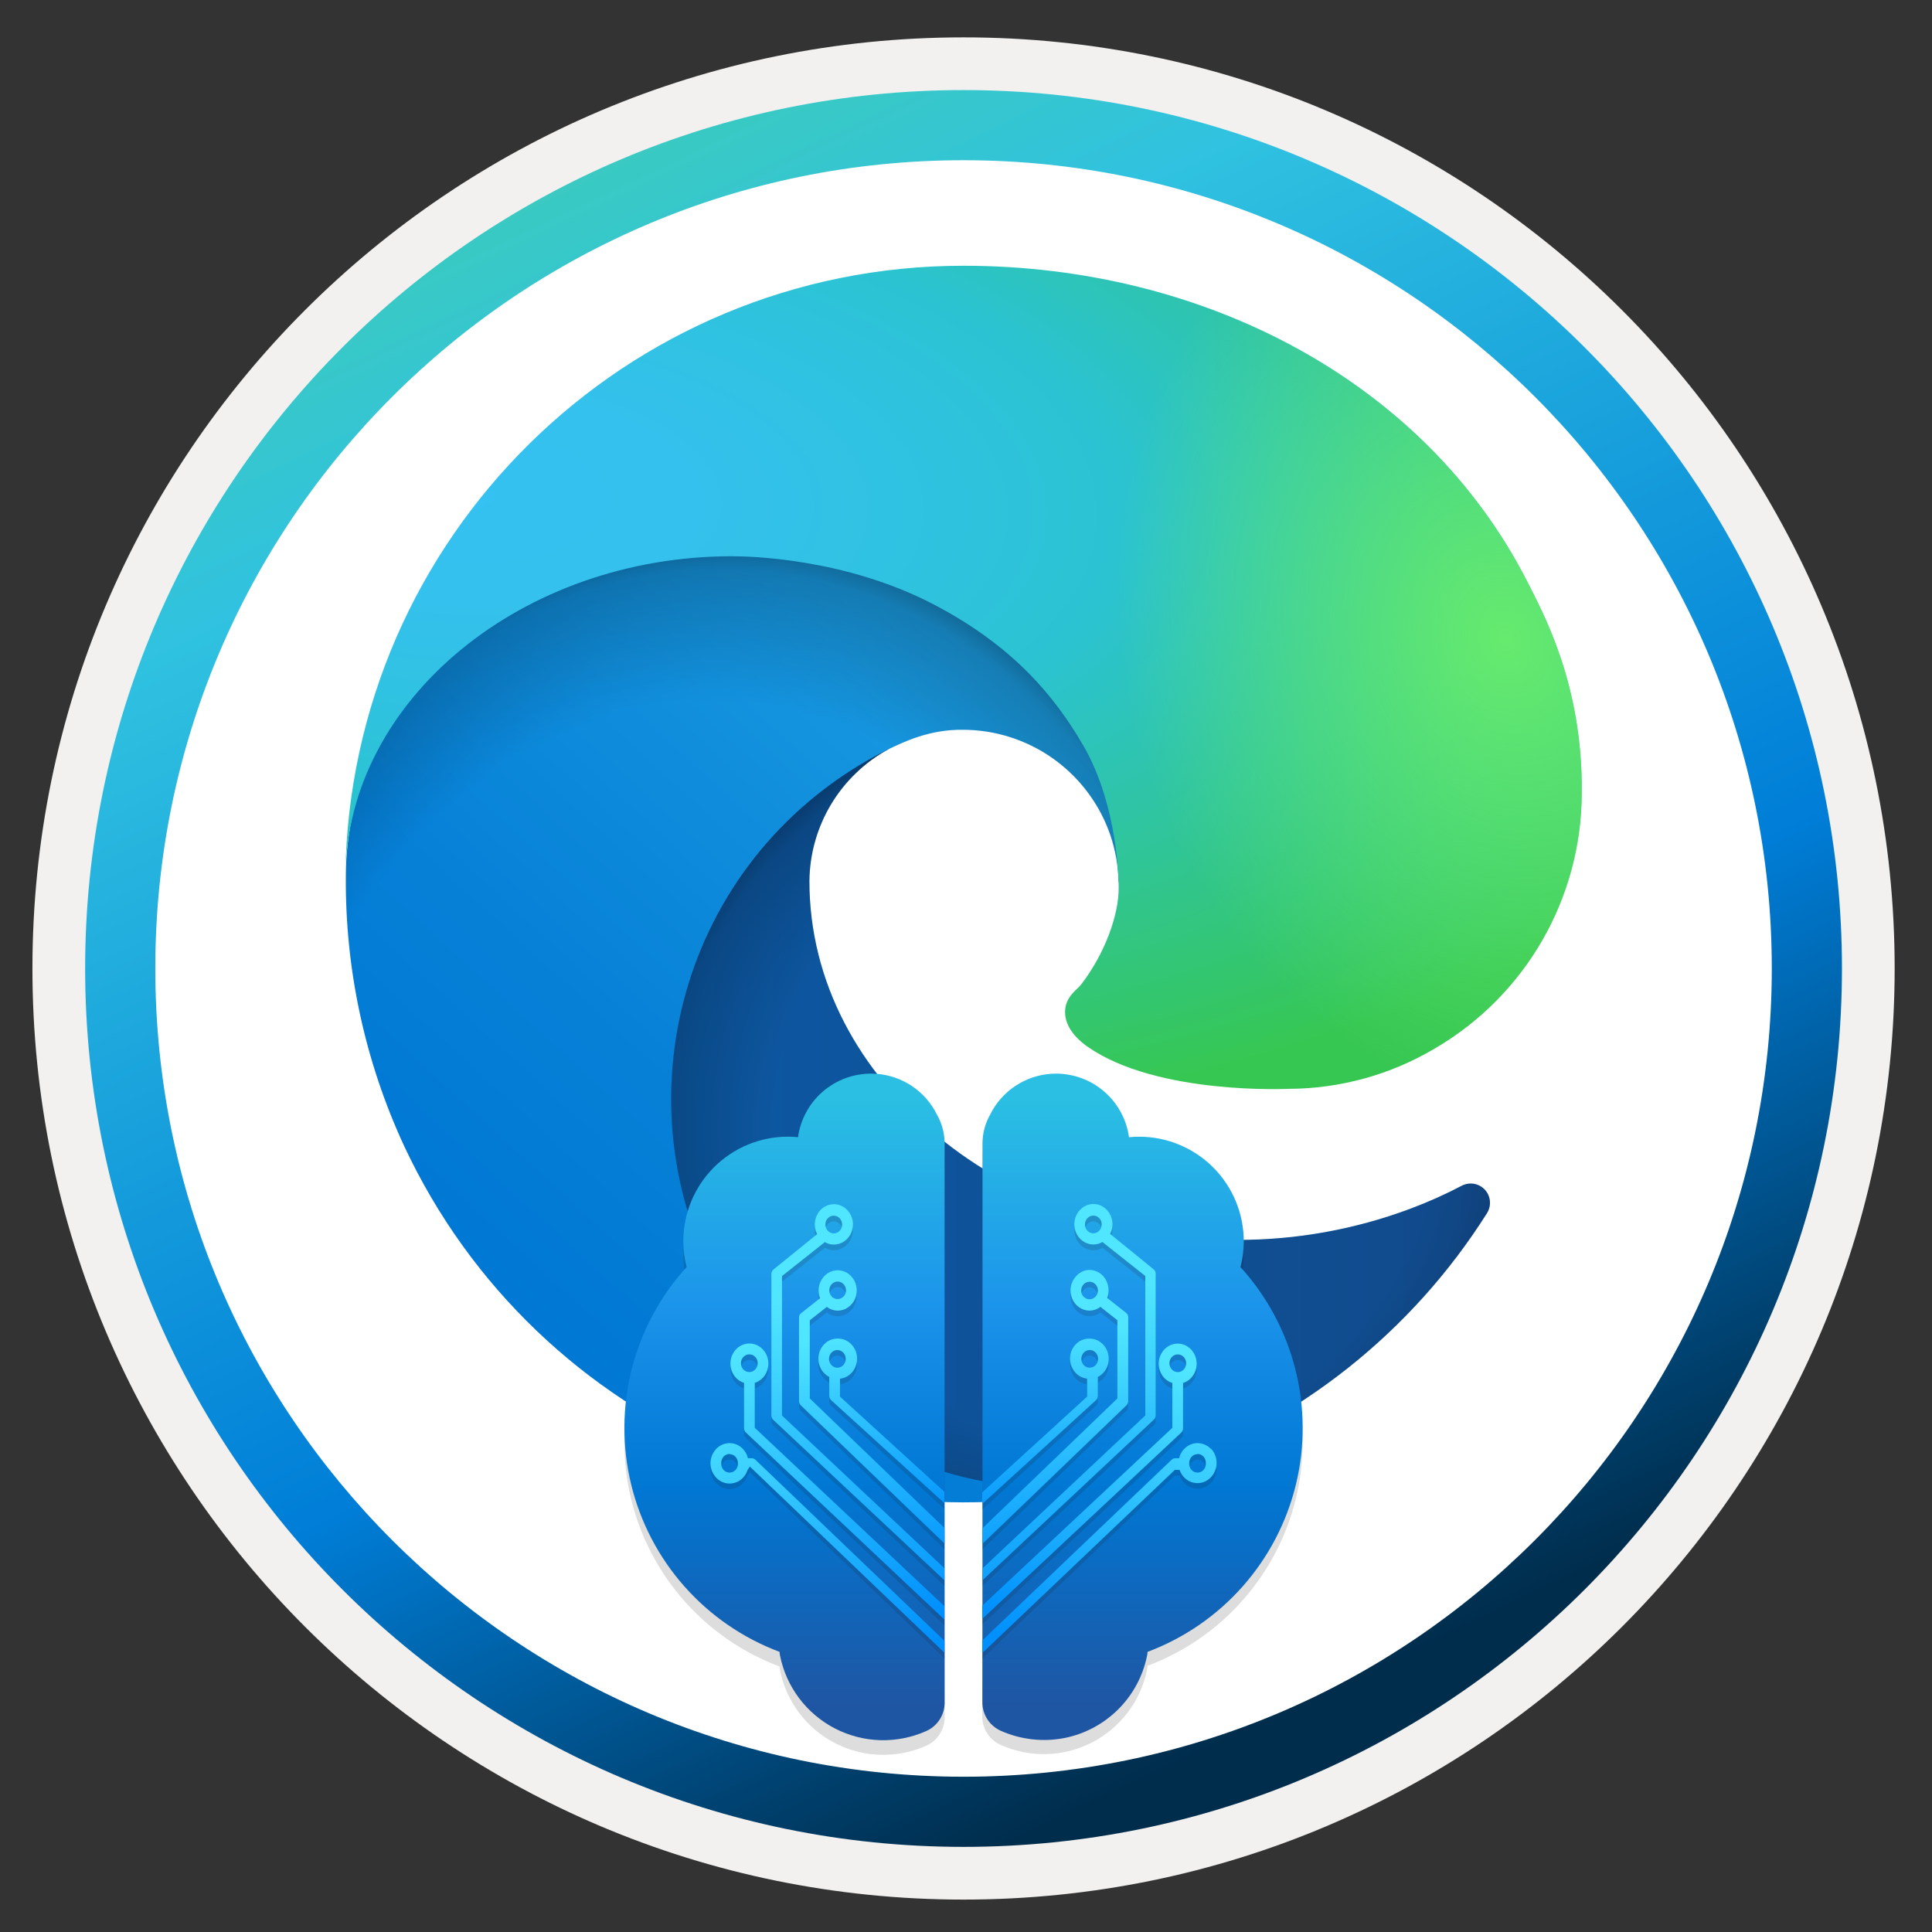 <svg width="103" height="103" viewBox="0 0 103 103" fill="none" xmlns="http://www.w3.org/2000/svg">
<rect x="0" y="0" width="103" height="103" fill="#333333" stroke="none"/>
<path d="M51.369 98.442C25.519 98.442 4.559 77.492 4.559 51.632C4.559 25.772 25.519 4.822 51.369 4.822C77.219 4.822 98.179 25.782 98.179 51.632C98.179 77.482 77.219 98.442 51.369 98.442Z" fill="white"/>
<path fill-rule="evenodd" clip-rule="evenodd" d="M97.269 51.632C97.269 76.982 76.719 97.532 51.368 97.532C26.018 97.532 5.469 76.982 5.469 51.632C5.469 26.282 26.018 5.732 51.368 5.732C76.719 5.732 97.269 26.282 97.269 51.632ZM51.368 1.992C78.788 1.992 101.009 24.212 101.009 51.632C101.009 79.052 78.778 101.272 51.368 101.272C23.948 101.272 1.729 79.042 1.729 51.632C1.729 24.212 23.948 1.992 51.368 1.992Z" fill="#F2F1F0"/>
<path fill-rule="evenodd" clip-rule="evenodd" d="M94.459 51.632C94.459 75.432 75.169 94.722 51.369 94.722C27.569 94.722 8.279 75.432 8.279 51.632C8.279 27.832 27.569 8.542 51.369 8.542C75.169 8.542 94.459 27.832 94.459 51.632ZM51.369 4.802C77.229 4.802 98.199 25.772 98.199 51.632C98.199 77.492 77.229 98.462 51.369 98.462C25.509 98.462 4.539 77.492 4.539 51.632C4.539 25.772 25.499 4.802 51.369 4.802Z" fill="url(#paint0_linear_718_145)"/>
<path d="M77.906 63.226C77.028 63.687 76.121 64.091 75.192 64.438C72.236 65.546 69.105 66.107 65.949 66.102C53.765 66.102 43.152 57.721 43.152 46.966C43.183 44.028 44.802 41.338 47.382 39.934C36.362 40.398 33.53 51.881 33.53 58.609C33.53 77.632 51.061 79.56 54.839 79.56C56.875 79.56 59.947 78.968 61.79 78.386L62.128 78.273C69.221 75.819 75.269 71.025 79.275 64.678C79.579 64.196 79.438 63.56 78.959 63.257C78.64 63.053 78.235 63.043 77.906 63.226Z" fill="url(#paint1_linear_718_145)"/>
<path opacity="0.35" d="M77.906 63.226C77.028 63.687 76.121 64.091 75.192 64.438C72.236 65.546 69.105 66.107 65.949 66.102C53.765 66.102 43.152 57.721 43.152 46.966C43.183 44.028 44.802 41.338 47.382 39.934C36.362 40.398 33.53 51.881 33.53 58.609C33.53 77.632 51.061 79.56 54.839 79.56C56.875 79.56 59.947 78.968 61.79 78.386L62.128 78.273C69.221 75.819 75.269 71.025 79.275 64.678C79.579 64.196 79.438 63.56 78.959 63.257C78.64 63.053 78.235 63.043 77.906 63.226Z" fill="url(#paint2_radial_718_145)"/>
<path d="M45.633 76.328C43.336 74.901 41.346 73.034 39.778 70.833C33.011 61.561 35.04 48.559 44.312 41.792C45.28 41.087 46.307 40.464 47.381 39.936C48.184 39.557 49.557 38.872 51.382 38.906C53.991 38.924 56.437 40.162 57.997 42.253C59.037 43.641 59.609 45.322 59.635 47.058C59.635 47.004 65.932 26.562 39.036 26.562C27.733 26.562 18.438 37.289 18.438 46.7C18.395 51.677 19.458 56.602 21.556 61.118C28.652 76.258 45.96 83.686 61.82 78.398C56.39 80.11 50.484 79.358 45.656 76.338L45.633 76.328Z" fill="url(#paint3_linear_718_145)"/>
<path opacity="0.41" d="M45.633 76.328C43.336 74.901 41.346 73.034 39.778 70.833C33.011 61.561 35.04 48.559 44.312 41.792C45.28 41.087 46.307 40.464 47.381 39.936C48.184 39.557 49.557 38.872 51.382 38.906C53.991 38.924 56.437 40.162 57.997 42.253C59.037 43.641 59.609 45.322 59.635 47.058C59.635 47.004 65.932 26.562 39.036 26.562C27.733 26.562 18.438 37.289 18.438 46.7C18.395 51.677 19.458 56.602 21.556 61.118C28.652 76.258 45.96 83.686 61.82 78.398C56.39 80.11 50.484 79.358 45.656 76.338L45.633 76.328Z" fill="url(#paint4_radial_718_145)"/>
<path d="M57.631 52.495C57.422 52.766 56.781 53.139 56.781 53.953C56.781 54.625 57.219 55.271 57.997 55.814C61.699 58.389 68.679 58.049 68.697 58.049C71.442 58.041 74.133 57.3 76.491 55.899C81.334 53.072 84.316 47.892 84.326 42.284C84.393 36.514 82.266 32.677 81.406 30.978C75.95 20.306 64.173 14.168 51.367 14.168C33.343 14.165 18.662 28.64 18.41 46.661C18.533 37.253 27.885 29.655 39.008 29.655C39.909 29.655 45.048 29.742 49.822 32.247C54.029 34.457 56.233 37.124 57.765 39.768C59.356 42.516 59.639 45.986 59.639 47.369C59.639 48.752 58.934 50.801 57.631 52.495Z" fill="url(#paint5_radial_718_145)"/>
<path d="M57.631 52.495C57.422 52.766 56.781 53.139 56.781 53.953C56.781 54.625 57.219 55.271 57.997 55.814C61.699 58.389 68.679 58.049 68.697 58.049C71.442 58.041 74.133 57.3 76.491 55.899C81.334 53.072 84.316 47.892 84.326 42.284C84.393 36.514 82.266 32.677 81.406 30.978C75.95 20.306 64.173 14.168 51.367 14.168C33.343 14.165 18.662 28.64 18.41 46.661C18.533 37.253 27.885 29.655 39.008 29.655C39.909 29.655 45.048 29.742 49.822 32.247C54.029 34.457 56.233 37.124 57.765 39.768C59.356 42.516 59.639 45.986 59.639 47.369C59.639 48.752 58.934 50.801 57.631 52.495Z" fill="url(#paint6_radial_718_145)"/>
<path opacity="0.15" fill-rule="evenodd" clip-rule="evenodd" d="M50.359 84.603V61.727C50.357 61.182 50.21 60.646 49.934 60.175C49.9 60.108 49.866 60.044 49.828 59.974C49.484 59.379 48.989 58.885 48.394 58.542C47.799 58.199 47.124 58.018 46.437 58.018C45.488 58.019 44.572 58.362 43.856 58.984C43.141 59.607 42.675 60.468 42.544 61.407C42.364 61.389 42.182 61.379 42 61.379C40.521 61.381 39.104 61.97 38.059 63.017C37.014 64.063 36.428 65.482 36.429 66.961C36.43 67.423 36.489 67.883 36.606 68.33C35.205 69.871 34.202 71.731 33.686 73.748C33.169 75.765 33.155 77.877 33.644 79.901C34.132 81.925 35.109 83.799 36.489 85.358C37.869 86.917 39.61 88.115 41.559 88.846C41.559 88.912 41.574 88.977 41.586 89.047C41.751 89.872 42.1 90.648 42.606 91.32C43.112 91.992 43.762 92.541 44.509 92.927C45.255 93.314 46.079 93.528 46.92 93.553C47.76 93.579 48.596 93.415 49.364 93.075C49.659 92.947 49.91 92.737 50.087 92.469C50.264 92.201 50.359 91.887 50.361 91.566L50.359 84.603Z" fill="#1F1D20"/>
<path fill-rule="evenodd" clip-rule="evenodd" d="M50.359 83.823V60.947C50.357 60.401 50.21 59.866 49.934 59.395C49.9 59.328 49.866 59.264 49.828 59.193C49.484 58.598 48.989 58.104 48.394 57.761C47.799 57.418 47.124 57.237 46.437 57.238C45.488 57.238 44.572 57.581 43.856 58.204C43.141 58.827 42.675 59.687 42.544 60.627C42.364 60.608 42.182 60.599 42 60.599C40.521 60.6 39.104 61.189 38.059 62.236C37.014 63.283 36.428 64.702 36.429 66.181C36.43 66.643 36.489 67.103 36.606 67.55C35.205 69.09 34.202 70.95 33.686 72.967C33.169 74.984 33.155 77.097 33.644 79.121C34.132 81.145 35.109 83.018 36.489 84.578C37.869 86.137 39.61 87.334 41.559 88.065C41.559 88.132 41.574 88.196 41.586 88.267C41.751 89.091 42.1 89.868 42.606 90.539C43.112 91.211 43.762 91.76 44.509 92.147C45.255 92.534 46.079 92.748 46.92 92.773C47.76 92.798 48.596 92.635 49.364 92.294C49.659 92.167 49.91 91.956 50.087 91.688C50.264 91.421 50.359 91.107 50.361 90.786L50.359 83.823Z" fill="url(#paint7_linear_718_145)"/>
<path opacity="0.15" fill-rule="evenodd" clip-rule="evenodd" d="M52.379 84.565V61.689C52.382 61.144 52.528 60.608 52.804 60.137C52.838 60.07 52.873 60.006 52.909 59.935C53.253 59.341 53.748 58.848 54.343 58.504C54.938 58.161 55.613 57.98 56.3 57.98C57.248 57.98 58.165 58.323 58.88 58.946C59.595 59.569 60.06 60.43 60.19 61.369C60.372 61.351 60.554 61.341 60.736 61.341C62.215 61.343 63.633 61.932 64.678 62.978C65.723 64.025 66.309 65.444 66.308 66.923C66.308 67.385 66.249 67.845 66.133 68.292C67.533 69.833 68.535 71.693 69.052 73.71C69.568 75.727 69.582 77.839 69.093 79.863C68.605 81.887 67.628 83.76 66.248 85.319C64.869 86.879 63.128 88.076 61.179 88.808C61.179 88.874 61.165 88.939 61.153 89.009C60.987 89.833 60.638 90.61 60.132 91.281C59.626 91.953 58.976 92.502 58.229 92.888C57.483 93.275 56.659 93.489 55.819 93.514C54.978 93.54 54.143 93.377 53.374 93.037C53.078 92.91 52.825 92.701 52.646 92.433C52.467 92.165 52.37 91.85 52.367 91.528L52.379 84.565Z" fill="#1F1D20"/>
<path fill-rule="evenodd" clip-rule="evenodd" d="M52.379 83.825V60.949C52.382 60.403 52.528 59.866 52.804 59.395C52.838 59.33 52.872 59.266 52.909 59.193C53.253 58.599 53.748 58.106 54.343 57.763C54.938 57.419 55.613 57.238 56.3 57.238C57.248 57.238 58.165 57.581 58.88 58.204C59.595 58.827 60.06 59.687 60.19 60.627C60.371 60.609 60.554 60.6 60.736 60.601C61.468 60.601 62.193 60.746 62.869 61.027C63.546 61.307 64.16 61.718 64.677 62.237C65.195 62.755 65.605 63.37 65.885 64.046C66.165 64.723 66.308 65.448 66.308 66.181C66.307 66.643 66.249 67.104 66.133 67.552C67.533 69.092 68.535 70.952 69.051 72.969C69.567 74.986 69.582 77.098 69.093 79.122C68.605 81.145 67.628 83.019 66.248 84.578C64.868 86.137 63.128 87.334 61.179 88.065C61.179 88.132 61.165 88.198 61.153 88.267C60.935 89.349 60.403 90.342 59.622 91.123C58.842 91.903 57.849 92.436 56.767 92.655C55.627 92.881 54.444 92.751 53.38 92.284C53.084 92.158 52.831 91.948 52.652 91.68C52.473 91.412 52.376 91.098 52.373 90.776L52.379 83.825Z" fill="url(#paint8_linear_718_145)"/>
<path opacity="0.15" d="M58.432 74.95C58.463 74.921 58.488 74.886 58.505 74.847C58.52 74.807 58.529 74.764 58.529 74.721V73.714C58.74 73.606 58.908 73.43 59.006 73.214C59.106 72.994 59.133 72.747 59.082 72.51C59.035 72.274 58.91 72.061 58.726 71.906C58.55 71.754 58.326 71.67 58.094 71.67C57.963 71.666 57.832 71.688 57.71 71.734C57.588 71.781 57.476 71.852 57.381 71.942C57.183 72.132 57.065 72.391 57.049 72.665C57.031 72.94 57.116 73.211 57.286 73.428C57.367 73.532 57.468 73.619 57.584 73.683C57.699 73.747 57.826 73.788 57.957 73.802V74.761L52.365 79.868V80.482L58.432 74.95ZM57.925 73.184C57.842 73.147 57.772 73.087 57.723 73.011C57.674 72.932 57.648 72.84 57.649 72.747C57.648 72.624 57.695 72.505 57.78 72.415C57.82 72.372 57.868 72.337 57.922 72.313C57.976 72.289 58.035 72.276 58.094 72.276C58.182 72.276 58.269 72.304 58.341 72.355C58.416 72.408 58.474 72.482 58.507 72.568C58.541 72.654 58.549 72.749 58.531 72.84C58.515 72.93 58.473 73.014 58.41 73.082C58.347 73.148 58.266 73.193 58.176 73.21C58.092 73.228 58.004 73.219 57.925 73.184V73.184Z" fill="#1F1D20"/>
<path opacity="0.15" d="M44.781 74.762V73.807C44.912 73.793 45.038 73.752 45.154 73.688C45.269 73.623 45.37 73.537 45.451 73.433C45.623 73.217 45.709 72.945 45.691 72.67C45.675 72.394 45.555 72.135 45.357 71.943C45.262 71.852 45.15 71.78 45.027 71.733C44.904 71.686 44.773 71.663 44.642 71.667C44.41 71.668 44.185 71.751 44.009 71.903C43.827 72.059 43.702 72.271 43.655 72.507C43.604 72.744 43.631 72.991 43.732 73.211C43.829 73.427 43.998 73.603 44.209 73.711V74.718C44.209 74.761 44.217 74.804 44.233 74.844C44.25 74.883 44.275 74.918 44.306 74.947L50.346 80.441V79.836L44.781 74.762ZM44.328 73.082C44.265 73.015 44.222 72.931 44.205 72.841C44.188 72.75 44.197 72.655 44.231 72.569C44.264 72.483 44.321 72.409 44.396 72.356C44.468 72.305 44.554 72.278 44.642 72.277C44.701 72.278 44.76 72.29 44.814 72.314C44.868 72.338 44.917 72.373 44.958 72.416C45.041 72.507 45.087 72.625 45.087 72.748C45.087 72.842 45.061 72.933 45.01 73.012C44.962 73.089 44.892 73.149 44.809 73.185C44.728 73.221 44.638 73.23 44.551 73.211C44.465 73.192 44.387 73.147 44.328 73.082V73.082Z" fill="#1F1D20"/>
<path opacity="0.15" d="M60.056 75.217C60.085 75.187 60.108 75.153 60.123 75.114C60.139 75.076 60.147 75.035 60.147 74.994V70.529C60.149 70.483 60.139 70.436 60.119 70.394C60.099 70.353 60.069 70.316 60.032 70.288L59.025 69.494C59.074 69.365 59.099 69.229 59.1 69.091C59.102 68.878 59.043 68.669 58.931 68.487C58.824 68.309 58.665 68.169 58.476 68.085C58.291 68.002 58.084 67.98 57.886 68.02C57.686 68.069 57.506 68.178 57.37 68.332C57.226 68.486 57.129 68.677 57.09 68.884C57.051 69.094 57.072 69.31 57.151 69.508C57.226 69.703 57.357 69.871 57.527 69.992C57.693 70.109 57.892 70.172 58.095 70.171C58.302 70.168 58.502 70.097 58.665 69.969L59.569 70.682V74.855L52.368 81.782V82.611L60.056 75.217ZM58.401 69.43C58.361 69.472 58.313 69.506 58.26 69.529C58.207 69.552 58.149 69.564 58.091 69.565C58.002 69.567 57.914 69.54 57.841 69.488C57.767 69.439 57.709 69.369 57.674 69.287C57.639 69.2 57.63 69.105 57.648 69.013C57.663 68.921 57.706 68.836 57.771 68.769C57.832 68.703 57.912 68.658 58.001 68.64C58.087 68.622 58.177 68.632 58.258 68.669C58.342 68.706 58.412 68.768 58.46 68.846C58.509 68.925 58.534 69.016 58.532 69.11C58.529 69.229 58.483 69.343 58.401 69.43V69.43Z" fill="#1F1D20"/>
<path opacity="0.15" d="M43.172 74.854V70.684L44.08 69.971C44.244 70.098 44.444 70.169 44.652 70.172C44.855 70.174 45.054 70.111 45.22 69.993C45.39 69.872 45.521 69.704 45.596 69.51C45.674 69.311 45.694 69.095 45.655 68.886C45.617 68.679 45.521 68.487 45.377 68.334C45.237 68.184 45.055 68.081 44.855 68.038C44.657 67.998 44.45 68.02 44.265 68.102C44.076 68.186 43.917 68.327 43.81 68.505C43.696 68.686 43.638 68.896 43.641 69.109C43.642 69.247 43.667 69.383 43.715 69.512L42.709 70.305C42.672 70.334 42.644 70.37 42.624 70.412C42.604 70.454 42.594 70.5 42.596 70.547V74.993C42.596 75.035 42.604 75.076 42.62 75.114C42.636 75.152 42.658 75.187 42.687 75.217L50.353 82.585V81.761L43.172 74.854ZM44.281 68.835C44.329 68.757 44.399 68.695 44.483 68.658C44.563 68.622 44.654 68.612 44.74 68.63C44.828 68.648 44.908 68.693 44.97 68.759C45.034 68.826 45.077 68.911 45.093 69.002C45.109 69.094 45.1 69.189 45.067 69.276C45.032 69.358 44.974 69.428 44.9 69.478C44.827 69.529 44.739 69.556 44.65 69.554C44.592 69.554 44.534 69.542 44.481 69.519C44.427 69.496 44.379 69.462 44.34 69.419C44.257 69.329 44.211 69.211 44.211 69.089C44.21 68.999 44.235 68.912 44.281 68.835V68.835Z" fill="#1F1D20"/>
<path opacity="0.15" d="M64.566 77.557C64.399 77.374 64.171 77.261 63.925 77.238C63.681 77.217 63.438 77.289 63.245 77.44C63.046 77.596 62.908 77.817 62.856 78.064V78.04H62.655C62.584 78.042 62.517 78.07 62.465 78.118L52.365 87.754V88.428L62.635 78.66H62.886C62.966 78.899 63.128 79.102 63.343 79.232C63.554 79.356 63.803 79.397 64.042 79.347C64.287 79.292 64.502 79.149 64.646 78.944C64.797 78.736 64.872 78.482 64.858 78.225C64.843 77.969 64.741 77.725 64.568 77.534L64.566 77.557ZM64.266 78.479C64.248 78.541 64.218 78.599 64.176 78.649C64.134 78.699 64.082 78.739 64.024 78.767C63.967 78.793 63.905 78.807 63.842 78.807C63.779 78.807 63.717 78.793 63.66 78.767C63.601 78.739 63.549 78.699 63.508 78.649C63.466 78.599 63.435 78.541 63.418 78.479C63.397 78.414 63.391 78.345 63.4 78.278C63.402 78.157 63.45 78.042 63.533 77.955C63.572 77.914 63.62 77.881 63.672 77.859C63.725 77.836 63.782 77.824 63.839 77.824V77.812C63.898 77.811 63.956 77.822 64.01 77.847C64.064 77.87 64.112 77.903 64.153 77.945C64.195 77.99 64.228 78.042 64.252 78.098C64.273 78.156 64.284 78.216 64.284 78.278C64.292 78.345 64.286 78.414 64.266 78.479V78.479Z" fill="#1F1D20"/>
<path opacity="0.15" d="M40.27 78.119C40.219 78.07 40.152 78.042 40.081 78.04H39.88V78.064C39.827 77.817 39.689 77.596 39.489 77.44C39.296 77.289 39.053 77.217 38.809 77.239C38.563 77.261 38.336 77.375 38.17 77.557C37.997 77.747 37.895 77.991 37.88 78.248C37.866 78.504 37.941 78.758 38.092 78.966C38.236 79.171 38.451 79.315 38.696 79.369C38.935 79.419 39.184 79.378 39.395 79.254C39.612 79.12 39.775 78.912 39.852 78.668L39.976 78.483L50.351 88.41V87.774L40.27 78.119ZM39.32 78.479C39.302 78.541 39.271 78.599 39.229 78.648C39.188 78.698 39.136 78.738 39.078 78.767C39.021 78.793 38.958 78.807 38.895 78.807C38.833 78.807 38.771 78.793 38.714 78.767C38.656 78.739 38.605 78.699 38.563 78.65C38.521 78.6 38.49 78.541 38.47 78.479C38.452 78.414 38.446 78.345 38.452 78.278C38.452 78.216 38.464 78.156 38.486 78.098C38.509 78.042 38.542 77.99 38.583 77.945C38.624 77.903 38.673 77.87 38.728 77.847C38.782 77.823 38.84 77.811 38.899 77.812V77.825C38.956 77.825 39.013 77.836 39.066 77.859C39.118 77.881 39.166 77.914 39.205 77.955C39.288 78.042 39.336 78.157 39.338 78.278C39.347 78.345 39.341 78.414 39.32 78.479V78.479Z" fill="#1F1D20"/>
<path opacity="0.15" d="M61.515 75.986C61.546 75.958 61.571 75.923 61.587 75.884C61.604 75.843 61.612 75.8 61.611 75.757V68.211C61.613 68.165 61.604 68.118 61.583 68.076C61.563 68.035 61.534 67.999 61.498 67.97L59.183 66.087C59.265 65.931 59.308 65.756 59.308 65.579C59.311 65.366 59.252 65.156 59.139 64.975C59.031 64.798 58.872 64.658 58.683 64.573C58.499 64.491 58.293 64.469 58.095 64.51C57.894 64.555 57.711 64.66 57.572 64.812C57.428 64.966 57.332 65.157 57.294 65.364C57.256 65.573 57.276 65.79 57.352 65.988C57.429 66.183 57.56 66.351 57.731 66.472C57.897 66.588 58.094 66.65 58.297 66.651C58.464 66.65 58.629 66.604 58.772 66.518L61.057 68.33V75.767L52.374 83.922V84.555L61.515 75.986ZM58.603 65.918C58.541 65.983 58.461 66.027 58.373 66.047C58.287 66.065 58.198 66.055 58.118 66.019C58.034 65.983 57.964 65.922 57.916 65.845C57.867 65.767 57.842 65.676 57.842 65.584C57.841 65.46 57.888 65.34 57.973 65.249C58.013 65.206 58.061 65.171 58.115 65.147C58.169 65.123 58.228 65.111 58.287 65.11C58.376 65.111 58.462 65.139 58.534 65.191C58.608 65.241 58.665 65.311 58.7 65.392C58.733 65.48 58.741 65.574 58.724 65.666C58.709 65.759 58.667 65.845 58.603 65.914V65.918Z" fill="#1F1D20"/>
<path opacity="0.15" d="M41.69 75.767V68.332L43.975 66.52C44.119 66.606 44.283 66.652 44.451 66.653C44.653 66.653 44.851 66.59 45.017 66.474C45.187 66.353 45.318 66.185 45.393 65.99C45.471 65.792 45.492 65.576 45.453 65.366C45.415 65.159 45.318 64.968 45.174 64.814C45.034 64.665 44.852 64.562 44.652 64.518C44.454 64.478 44.249 64.5 44.064 64.581C43.875 64.666 43.715 64.806 43.607 64.984C43.495 65.165 43.436 65.374 43.438 65.588C43.438 65.765 43.481 65.939 43.565 66.095L41.239 67.978C41.203 68.006 41.174 68.043 41.154 68.085C41.134 68.127 41.124 68.173 41.124 68.219V75.767C41.124 75.811 41.133 75.854 41.15 75.894C41.166 75.933 41.191 75.968 41.223 75.996L50.347 84.546V83.906L41.69 75.767ZM44.038 65.392C44.072 65.311 44.13 65.241 44.203 65.191C44.275 65.139 44.362 65.112 44.451 65.112C44.51 65.112 44.568 65.125 44.622 65.148C44.676 65.172 44.725 65.206 44.765 65.249C44.849 65.34 44.896 65.46 44.896 65.584C44.896 65.676 44.87 65.767 44.821 65.845C44.773 65.922 44.703 65.983 44.62 66.019C44.539 66.055 44.449 66.065 44.362 66.047C44.275 66.027 44.196 65.983 44.135 65.918C44.072 65.85 44.029 65.767 44.012 65.676C43.994 65.583 44.003 65.487 44.038 65.398V65.392Z" fill="#1F1D20"/>
<path opacity="0.15" d="M40.239 76.421V74.025C40.475 73.949 40.677 73.789 40.804 73.576C40.935 73.356 40.988 73.098 40.953 72.845C40.921 72.593 40.801 72.361 40.615 72.188C40.435 72.021 40.199 71.927 39.953 71.927C39.707 71.927 39.47 72.021 39.29 72.188C39.104 72.361 38.984 72.593 38.952 72.845C38.917 73.098 38.97 73.356 39.101 73.576C39.228 73.789 39.43 73.949 39.667 74.025V76.441C39.666 76.485 39.675 76.528 39.693 76.568C39.709 76.607 39.733 76.642 39.763 76.671L50.347 86.641V85.928L40.239 76.421ZM39.862 73.441C39.774 73.422 39.694 73.377 39.632 73.312C39.569 73.244 39.527 73.159 39.51 73.068C39.493 72.976 39.502 72.882 39.536 72.794C39.569 72.709 39.628 72.636 39.703 72.583C39.776 72.532 39.863 72.505 39.953 72.507C40.011 72.507 40.069 72.519 40.123 72.542C40.177 72.566 40.225 72.6 40.265 72.643C40.348 72.732 40.394 72.85 40.394 72.972C40.395 73.065 40.369 73.157 40.319 73.235C40.272 73.314 40.202 73.376 40.118 73.413C40.038 73.448 39.948 73.458 39.862 73.441V73.441Z" fill="#1F1D20"/>
<path opacity="0.15" d="M62.973 76.674C63.005 76.645 63.029 76.61 63.045 76.571C63.062 76.531 63.071 76.488 63.072 76.444V74.028C63.309 73.953 63.509 73.793 63.635 73.579C63.768 73.359 63.821 73.102 63.786 72.848C63.753 72.596 63.632 72.364 63.446 72.191C63.267 72.024 63.031 71.93 62.786 71.929C62.54 71.93 62.303 72.024 62.123 72.191C61.937 72.364 61.818 72.596 61.785 72.848C61.749 73.101 61.802 73.359 61.934 73.579C62.06 73.793 62.262 73.953 62.5 74.028V76.42L52.365 85.902V86.605L62.973 76.674ZM62.417 73.234C62.369 73.155 62.343 73.064 62.345 72.971C62.344 72.849 62.39 72.731 62.474 72.642C62.513 72.599 62.562 72.565 62.615 72.541C62.669 72.518 62.727 72.505 62.786 72.505C62.875 72.504 62.962 72.531 63.035 72.582C63.114 72.633 63.175 72.707 63.211 72.793C63.245 72.88 63.255 72.975 63.239 73.067C63.221 73.158 63.179 73.243 63.116 73.311C63.054 73.376 62.974 73.421 62.886 73.44C62.8 73.458 62.709 73.448 62.629 73.412C62.541 73.377 62.467 73.315 62.417 73.234V73.234Z" fill="#1F1D20"/>
<path d="M58.432 74.646C58.463 74.617 58.488 74.582 58.505 74.543C58.521 74.503 58.529 74.46 58.529 74.416V73.41C58.74 73.302 58.908 73.126 59.006 72.91C59.107 72.69 59.134 72.442 59.083 72.205C59.036 71.97 58.91 71.757 58.727 71.601C58.551 71.45 58.326 71.366 58.094 71.366C57.963 71.362 57.833 71.384 57.711 71.43C57.588 71.477 57.476 71.547 57.381 71.638C57.184 71.828 57.065 72.086 57.049 72.361C57.032 72.635 57.116 72.907 57.287 73.124C57.368 73.228 57.469 73.314 57.584 73.379C57.699 73.443 57.826 73.484 57.957 73.498V74.457L52.365 79.563V80.178L58.432 74.646ZM57.925 72.88C57.843 72.843 57.773 72.783 57.724 72.707C57.675 72.627 57.649 72.536 57.649 72.443C57.648 72.32 57.695 72.201 57.78 72.111C57.82 72.067 57.869 72.033 57.923 72.009C57.977 71.985 58.035 71.972 58.094 71.972C58.183 71.972 58.269 72 58.342 72.05C58.417 72.104 58.474 72.178 58.507 72.264C58.541 72.35 58.55 72.445 58.531 72.536C58.515 72.626 58.473 72.71 58.41 72.777C58.348 72.844 58.266 72.888 58.177 72.906C58.092 72.924 58.004 72.915 57.925 72.88V72.88Z" fill="url(#paint9_linear_718_145)"/>
<path d="M44.782 74.458V73.503C44.913 73.489 45.039 73.448 45.155 73.383C45.27 73.319 45.371 73.233 45.452 73.129C45.624 72.913 45.71 72.641 45.692 72.365C45.675 72.09 45.556 71.83 45.358 71.639C45.263 71.547 45.151 71.476 45.028 71.429C44.905 71.382 44.774 71.359 44.643 71.363C44.411 71.364 44.187 71.447 44.01 71.598C43.828 71.754 43.703 71.967 43.656 72.202C43.605 72.439 43.632 72.687 43.733 72.907C43.83 73.123 43.999 73.299 44.21 73.407V74.413C44.21 74.457 44.218 74.5 44.234 74.54C44.251 74.579 44.276 74.614 44.306 74.643L50.347 80.136V79.532L44.782 74.458ZM44.329 72.778C44.266 72.711 44.223 72.627 44.206 72.537C44.189 72.445 44.198 72.351 44.232 72.265C44.265 72.179 44.322 72.105 44.397 72.051C44.469 72.001 44.555 71.974 44.643 71.973C44.702 71.973 44.761 71.986 44.815 72.01C44.87 72.034 44.918 72.068 44.959 72.112C45.042 72.202 45.088 72.321 45.088 72.444C45.088 72.537 45.062 72.629 45.011 72.708C44.963 72.784 44.893 72.845 44.81 72.881C44.729 72.917 44.639 72.926 44.552 72.907C44.466 72.888 44.388 72.843 44.329 72.778V72.778Z" fill="url(#paint10_linear_718_145)"/>
<path d="M60.057 74.919C60.086 74.889 60.108 74.855 60.124 74.816C60.14 74.778 60.148 74.737 60.148 74.695V70.231C60.15 70.185 60.14 70.138 60.12 70.096C60.1 70.054 60.07 70.018 60.033 69.99L59.026 69.196C59.075 69.067 59.1 68.931 59.101 68.793C59.102 68.58 59.044 68.371 58.932 68.189C58.825 68.011 58.666 67.871 58.477 67.787C58.291 67.704 58.085 67.682 57.887 67.722C57.687 67.771 57.507 67.88 57.371 68.034C57.227 68.188 57.13 68.379 57.091 68.586C57.053 68.796 57.073 69.012 57.152 69.21C57.227 69.405 57.358 69.573 57.528 69.694C57.694 69.811 57.893 69.874 58.096 69.873C58.303 69.869 58.503 69.799 58.666 69.671L59.57 70.384V74.557L52.369 81.484V82.313L60.057 74.919ZM58.402 69.132C58.362 69.174 58.314 69.208 58.261 69.231C58.208 69.254 58.15 69.266 58.092 69.267C58.003 69.269 57.915 69.242 57.842 69.19C57.768 69.141 57.71 69.071 57.675 68.989C57.641 68.902 57.631 68.807 57.649 68.715C57.664 68.623 57.707 68.538 57.772 68.471C57.833 68.405 57.913 68.36 58.001 68.342C58.088 68.324 58.178 68.334 58.259 68.371C58.343 68.408 58.413 68.47 58.461 68.548C58.51 68.627 58.535 68.718 58.533 68.811C58.53 68.931 58.484 69.045 58.402 69.132V69.132Z" fill="url(#paint11_linear_718_145)"/>
<path d="M43.173 74.556V70.386L44.081 69.673C44.245 69.8 44.446 69.871 44.653 69.874C44.856 69.876 45.055 69.813 45.221 69.695C45.391 69.574 45.522 69.406 45.597 69.212C45.675 69.013 45.695 68.797 45.656 68.588C45.618 68.381 45.522 68.189 45.378 68.036C45.238 67.886 45.056 67.783 44.856 67.74C44.658 67.699 44.451 67.722 44.266 67.804C44.077 67.888 43.918 68.029 43.811 68.207C43.697 68.388 43.639 68.597 43.642 68.811C43.643 68.949 43.668 69.085 43.717 69.214L42.71 70.007C42.673 70.036 42.645 70.072 42.625 70.114C42.605 70.156 42.595 70.202 42.597 70.249V74.695C42.597 74.737 42.605 74.778 42.621 74.816C42.636 74.854 42.659 74.889 42.688 74.919L50.354 82.287V81.463L43.173 74.556ZM44.282 68.537C44.33 68.459 44.4 68.397 44.484 68.36C44.565 68.324 44.655 68.314 44.742 68.332C44.829 68.35 44.91 68.395 44.971 68.461C45.035 68.528 45.078 68.613 45.094 68.704C45.111 68.796 45.102 68.891 45.068 68.978C45.033 69.06 44.975 69.13 44.901 69.18C44.828 69.231 44.74 69.258 44.651 69.256C44.593 69.256 44.535 69.244 44.482 69.221C44.428 69.198 44.38 69.164 44.341 69.121C44.258 69.031 44.212 68.913 44.212 68.791C44.211 68.701 44.236 68.614 44.282 68.537V68.537Z" fill="url(#paint12_linear_718_145)"/>
<path d="M64.566 77.258C64.4 77.076 64.171 76.963 63.926 76.94C63.682 76.919 63.439 76.991 63.245 77.142C63.046 77.298 62.909 77.519 62.857 77.766V77.742H62.655C62.585 77.744 62.517 77.772 62.466 77.82L52.365 87.456V88.13L62.635 78.362H62.887C62.967 78.601 63.129 78.803 63.344 78.934C63.554 79.058 63.803 79.099 64.043 79.049C64.287 78.994 64.502 78.851 64.647 78.646C64.798 78.438 64.873 78.184 64.858 77.927C64.844 77.67 64.742 77.426 64.568 77.236L64.566 77.258ZM64.266 78.181C64.249 78.243 64.218 78.301 64.176 78.351C64.135 78.4 64.083 78.441 64.025 78.469C63.967 78.495 63.905 78.509 63.842 78.509C63.779 78.509 63.717 78.495 63.66 78.469C63.602 78.441 63.55 78.4 63.508 78.351C63.466 78.301 63.436 78.243 63.418 78.181C63.398 78.116 63.392 78.047 63.4 77.979C63.403 77.859 63.45 77.744 63.533 77.657C63.573 77.616 63.62 77.583 63.673 77.56C63.725 77.538 63.782 77.526 63.839 77.526V77.514C63.898 77.513 63.957 77.524 64.01 77.549C64.064 77.571 64.113 77.605 64.153 77.647C64.195 77.692 64.229 77.744 64.252 77.8C64.274 77.857 64.285 77.918 64.284 77.979C64.293 78.047 64.287 78.116 64.266 78.181V78.181Z" fill="url(#paint13_linear_718_145)"/>
<path d="M40.27 77.82C40.219 77.772 40.152 77.744 40.081 77.742H39.88V77.766C39.827 77.519 39.689 77.298 39.489 77.142C39.296 76.991 39.053 76.919 38.809 76.941C38.563 76.963 38.336 77.076 38.17 77.259C37.997 77.449 37.895 77.693 37.88 77.95C37.866 78.206 37.941 78.46 38.092 78.668C38.236 78.873 38.451 79.016 38.696 79.071C38.935 79.121 39.184 79.08 39.395 78.956C39.612 78.822 39.775 78.614 39.852 78.37L39.976 78.185L50.351 88.112V87.476L40.27 77.82ZM39.32 78.181C39.302 78.243 39.271 78.3 39.229 78.35C39.188 78.4 39.136 78.44 39.078 78.469C39.021 78.495 38.958 78.509 38.895 78.509C38.833 78.509 38.771 78.495 38.714 78.469C38.656 78.441 38.605 78.401 38.563 78.352C38.521 78.302 38.49 78.243 38.47 78.181C38.452 78.115 38.446 78.047 38.452 77.98C38.452 77.918 38.464 77.857 38.486 77.8C38.509 77.744 38.542 77.692 38.583 77.647C38.624 77.605 38.673 77.572 38.728 77.549C38.782 77.524 38.84 77.513 38.899 77.514V77.526C38.956 77.526 39.013 77.538 39.066 77.561C39.118 77.583 39.166 77.616 39.205 77.657C39.288 77.744 39.336 77.859 39.338 77.98C39.347 78.047 39.341 78.116 39.32 78.181V78.181Z" fill="url(#paint14_linear_718_145)"/>
<path d="M61.515 75.682C61.547 75.654 61.572 75.619 61.588 75.58C61.605 75.54 61.613 75.496 61.612 75.453V67.907C61.614 67.861 61.604 67.814 61.584 67.772C61.563 67.731 61.535 67.695 61.499 67.666L59.183 65.783C59.266 65.627 59.309 65.452 59.308 65.276C59.312 65.062 59.253 64.852 59.139 64.671C59.031 64.495 58.873 64.354 58.684 64.269C58.499 64.187 58.294 64.165 58.096 64.206C57.895 64.251 57.712 64.356 57.572 64.508C57.429 64.662 57.332 64.853 57.294 65.06C57.256 65.27 57.276 65.486 57.353 65.684C57.429 65.879 57.561 66.047 57.731 66.168C57.897 66.284 58.095 66.347 58.297 66.347C58.465 66.346 58.629 66.3 58.773 66.214L61.058 68.026V75.463L52.375 83.618V84.251L61.515 75.682ZM58.603 65.614C58.541 65.679 58.461 65.723 58.374 65.743C58.288 65.761 58.198 65.751 58.118 65.715C58.035 65.679 57.964 65.618 57.917 65.541C57.868 65.463 57.842 65.372 57.842 65.28C57.842 65.156 57.888 65.036 57.973 64.945C58.013 64.902 58.062 64.867 58.116 64.843C58.17 64.82 58.228 64.807 58.287 64.806C58.376 64.806 58.463 64.835 58.535 64.887C58.608 64.937 58.665 65.007 58.7 65.088C58.733 65.176 58.742 65.27 58.724 65.362C58.709 65.455 58.667 65.541 58.603 65.61V65.614Z" fill="url(#paint15_linear_718_145)"/>
<path d="M41.69 75.466V68.031L43.976 66.219C44.119 66.305 44.284 66.351 44.451 66.352C44.654 66.351 44.851 66.289 45.017 66.173C45.188 66.052 45.319 65.884 45.394 65.689C45.472 65.491 45.493 65.275 45.454 65.065C45.415 64.858 45.318 64.667 45.174 64.513C45.034 64.364 44.852 64.261 44.653 64.217C44.455 64.177 44.249 64.199 44.065 64.28C43.875 64.365 43.716 64.505 43.607 64.683C43.495 64.864 43.437 65.073 43.438 65.287C43.438 65.464 43.482 65.638 43.565 65.794L41.239 67.677C41.203 67.705 41.174 67.742 41.155 67.784C41.135 67.826 41.124 67.872 41.124 67.918V75.466C41.124 75.51 41.133 75.553 41.151 75.593C41.167 75.632 41.192 75.667 41.223 75.695L50.347 84.246V83.605L41.69 75.466ZM44.038 65.091C44.073 65.01 44.13 64.94 44.203 64.89C44.276 64.838 44.362 64.811 44.451 64.811C44.51 64.811 44.568 64.824 44.622 64.847C44.676 64.871 44.725 64.905 44.765 64.948C44.85 65.039 44.897 65.159 44.896 65.283C44.896 65.375 44.87 65.466 44.822 65.544C44.774 65.621 44.704 65.682 44.62 65.718C44.539 65.754 44.449 65.764 44.362 65.746C44.276 65.726 44.196 65.681 44.135 65.617C44.072 65.549 44.03 65.466 44.012 65.375C43.995 65.282 44.004 65.186 44.038 65.097V65.091Z" fill="url(#paint16_linear_718_145)"/>
<path d="M40.239 76.12V73.724C40.475 73.648 40.677 73.488 40.804 73.275C40.935 73.055 40.988 72.797 40.953 72.544C40.921 72.292 40.801 72.06 40.615 71.887C40.435 71.72 40.199 71.626 39.953 71.626C39.707 71.626 39.47 71.72 39.29 71.887C39.104 72.06 38.984 72.292 38.952 72.544C38.917 72.797 38.97 73.055 39.101 73.275C39.228 73.488 39.43 73.648 39.667 73.724V76.14C39.666 76.184 39.675 76.227 39.693 76.267C39.709 76.306 39.733 76.341 39.763 76.37L50.347 86.34V85.627L40.239 76.12ZM39.862 73.14C39.774 73.121 39.694 73.076 39.632 73.011C39.569 72.943 39.527 72.858 39.51 72.767C39.493 72.675 39.502 72.581 39.536 72.493C39.569 72.408 39.628 72.335 39.703 72.282C39.776 72.231 39.863 72.204 39.953 72.205C40.011 72.206 40.069 72.218 40.123 72.241C40.177 72.265 40.225 72.299 40.265 72.342C40.348 72.431 40.394 72.549 40.394 72.671C40.395 72.764 40.369 72.856 40.319 72.934C40.272 73.013 40.202 73.075 40.118 73.112C40.038 73.147 39.948 73.157 39.862 73.14V73.14Z" fill="url(#paint17_linear_718_145)"/>
<path d="M62.973 76.376C63.005 76.347 63.03 76.312 63.046 76.273C63.062 76.233 63.071 76.19 63.072 76.146V73.73C63.309 73.655 63.51 73.495 63.636 73.281C63.769 73.061 63.822 72.803 63.787 72.55C63.753 72.298 63.633 72.066 63.447 71.893C63.267 71.726 63.031 71.632 62.786 71.631C62.54 71.632 62.304 71.726 62.124 71.893C61.938 72.066 61.818 72.298 61.785 72.55C61.75 72.803 61.802 73.061 61.934 73.281C62.061 73.495 62.263 73.655 62.5 73.73V76.122L52.365 85.604V86.307L62.973 76.376ZM62.418 72.936C62.369 72.857 62.344 72.765 62.345 72.672C62.345 72.551 62.391 72.433 62.474 72.344C62.514 72.301 62.562 72.267 62.616 72.243C62.669 72.219 62.727 72.207 62.786 72.207C62.875 72.206 62.962 72.233 63.036 72.284C63.111 72.336 63.168 72.41 63.201 72.495C63.235 72.582 63.245 72.677 63.229 72.769C63.212 72.86 63.169 72.945 63.106 73.013C63.045 73.078 62.965 73.123 62.877 73.142C62.79 73.16 62.7 73.15 62.619 73.113C62.535 73.077 62.465 73.015 62.418 72.936V72.936Z" fill="url(#paint18_linear_718_145)"/>
<defs>
<linearGradient id="paint0_linear_718_145" x1="-4" y1="-23.563" x2="61.97" y2="115.702" gradientUnits="userSpaceOnUse">
<stop offset="0.057" stop-color="#55DF70"/>
<stop offset="0.375" stop-color="#30C2E0"/>
<stop offset="0.672" stop-color="#007ED8"/>
<stop offset="0.875" stop-color="#002D4C"/>
</linearGradient>
<linearGradient id="paint1_linear_718_145" x1="33.53" y1="59.747" x2="79.436" y2="59.747" gradientUnits="userSpaceOnUse">
<stop stop-color="#0C59A4"/>
<stop offset="1" stop-color="#114A8B"/>
</linearGradient>
<radialGradient id="paint2_radial_718_145" cx="0" cy="0" r="1" gradientUnits="userSpaceOnUse" gradientTransform="translate(58.891 60.114) scale(24.558 23.33)">
<stop offset="0.72" stop-opacity="0"/>
<stop offset="0.95" stop-opacity="0.53"/>
<stop offset="1"/>
</radialGradient>
<linearGradient id="paint3_linear_718_145" x1="57.752" y1="39.849" x2="29.072" y2="71.089" gradientUnits="userSpaceOnUse">
<stop stop-color="#1B9DE2"/>
<stop offset="0.16" stop-color="#1595DF"/>
<stop offset="0.67" stop-color="#0680D7"/>
<stop offset="1" stop-color="#0078D4"/>
</linearGradient>
<radialGradient id="paint4_radial_718_145" cx="0" cy="0" r="1" gradientUnits="userSpaceOnUse" gradientTransform="translate(36.586 65.407) rotate(-81.384) scale(36.929 29.835)">
<stop offset="0.76" stop-opacity="0"/>
<stop offset="0.95" stop-opacity="0.5"/>
<stop offset="1"/>
</radialGradient>
<radialGradient id="paint5_radial_718_145" cx="0" cy="0" r="1" gradientUnits="userSpaceOnUse" gradientTransform="translate(25.069 26.366) rotate(92.291) scale(52.163 111.095)">
<stop stop-color="#35C1F1"/>
<stop offset="0.11" stop-color="#34C1ED"/>
<stop offset="0.23" stop-color="#2FC2DF"/>
<stop offset="0.31" stop-color="#2BC3D2"/>
<stop offset="0.67" stop-color="#36C752"/>
</radialGradient>
<radialGradient id="paint6_radial_718_145" cx="0" cy="0" r="1" gradientUnits="userSpaceOnUse" gradientTransform="translate(80.222 34.098) rotate(73.74) scale(25.063 20.381)">
<stop stop-color="#66EB6E"/>
<stop offset="1" stop-color="#66EB6E" stop-opacity="0"/>
</radialGradient>
<linearGradient id="paint7_linear_718_145" x1="41.824" y1="57.238" x2="41.824" y2="92.776" gradientUnits="userSpaceOnUse">
<stop offset="0.031" stop-color="#2BC0E3"/>
<stop offset="0.354" stop-color="#1B93EB"/>
<stop offset="0.615" stop-color="#0078D4"/>
<stop offset="0.948" stop-color="#1F56A3"/>
</linearGradient>
<linearGradient id="paint8_linear_718_145" x1="60.911" y1="57.238" x2="60.911" y2="92.763" gradientUnits="userSpaceOnUse">
<stop offset="0.031" stop-color="#2BC0E3"/>
<stop offset="0.354" stop-color="#1B93EB"/>
<stop offset="0.615" stop-color="#0078D4"/>
<stop offset="0.948" stop-color="#1F56A3"/>
</linearGradient>
<linearGradient id="paint9_linear_718_145" x1="55.552" y1="66.337" x2="56.62" y2="81.308" gradientUnits="userSpaceOnUse">
<stop offset="0.276" stop-color="#50E6FF"/>
<stop offset="1" stop-color="#0090FE"/>
</linearGradient>
<linearGradient id="paint10_linear_718_145" x1="46.806" y1="66.356" x2="47.868" y2="81.262" gradientUnits="userSpaceOnUse">
<stop offset="0.315" stop-color="#50E6FF"/>
<stop offset="1" stop-color="#0090FE"/>
</linearGradient>
<linearGradient id="paint11_linear_718_145" x1="56.046" y1="59.366" x2="58.575" y2="84.055" gradientUnits="userSpaceOnUse">
<stop offset="0.474" stop-color="#50E6FF"/>
<stop offset="1" stop-color="#0090FE"/>
</linearGradient>
<linearGradient id="paint12_linear_718_145" x1="46.263" y1="59.408" x2="48.784" y2="84.023" gradientUnits="userSpaceOnUse">
<stop offset="0.474" stop-color="#50E6FF"/>
<stop offset="1" stop-color="#0090FE"/>
</linearGradient>
<linearGradient id="paint13_linear_718_145" x1="69.824" y1="65.87" x2="59.337" y2="89.926" gradientUnits="userSpaceOnUse">
<stop offset="0.355" stop-color="#50E6FF"/>
<stop offset="1" stop-color="#0090FE"/>
</linearGradient>
<linearGradient id="paint14_linear_718_145" x1="34.044" y1="60.632" x2="44.965" y2="89.328" gradientUnits="userSpaceOnUse">
<stop offset="0.474" stop-color="#50E6FF"/>
<stop offset="1" stop-color="#0090FE"/>
</linearGradient>
<linearGradient id="paint15_linear_718_145" x1="56.741" y1="52.737" x2="60.744" y2="86.524" gradientUnits="userSpaceOnUse">
<stop offset="0.474" stop-color="#50E6FF"/>
<stop offset="1" stop-color="#0090FE"/>
</linearGradient>
<linearGradient id="paint16_linear_718_145" x1="45.484" y1="52.758" x2="49.486" y2="86.516" gradientUnits="userSpaceOnUse">
<stop offset="0.474" stop-color="#50E6FF"/>
<stop offset="1" stop-color="#0090FE"/>
</linearGradient>
<linearGradient id="paint17_linear_718_145" x1="33.156" y1="57.685" x2="46.362" y2="87.6" gradientUnits="userSpaceOnUse">
<stop offset="0.474" stop-color="#50E6FF"/>
<stop offset="1" stop-color="#0090FE"/>
</linearGradient>
<linearGradient id="paint18_linear_718_145" x1="72.069" y1="60.959" x2="59.683" y2="88.968" gradientUnits="userSpaceOnUse">
<stop offset="0.474" stop-color="#50E6FF"/>
<stop offset="1" stop-color="#0090FE"/>
</linearGradient>
</defs>
</svg>
